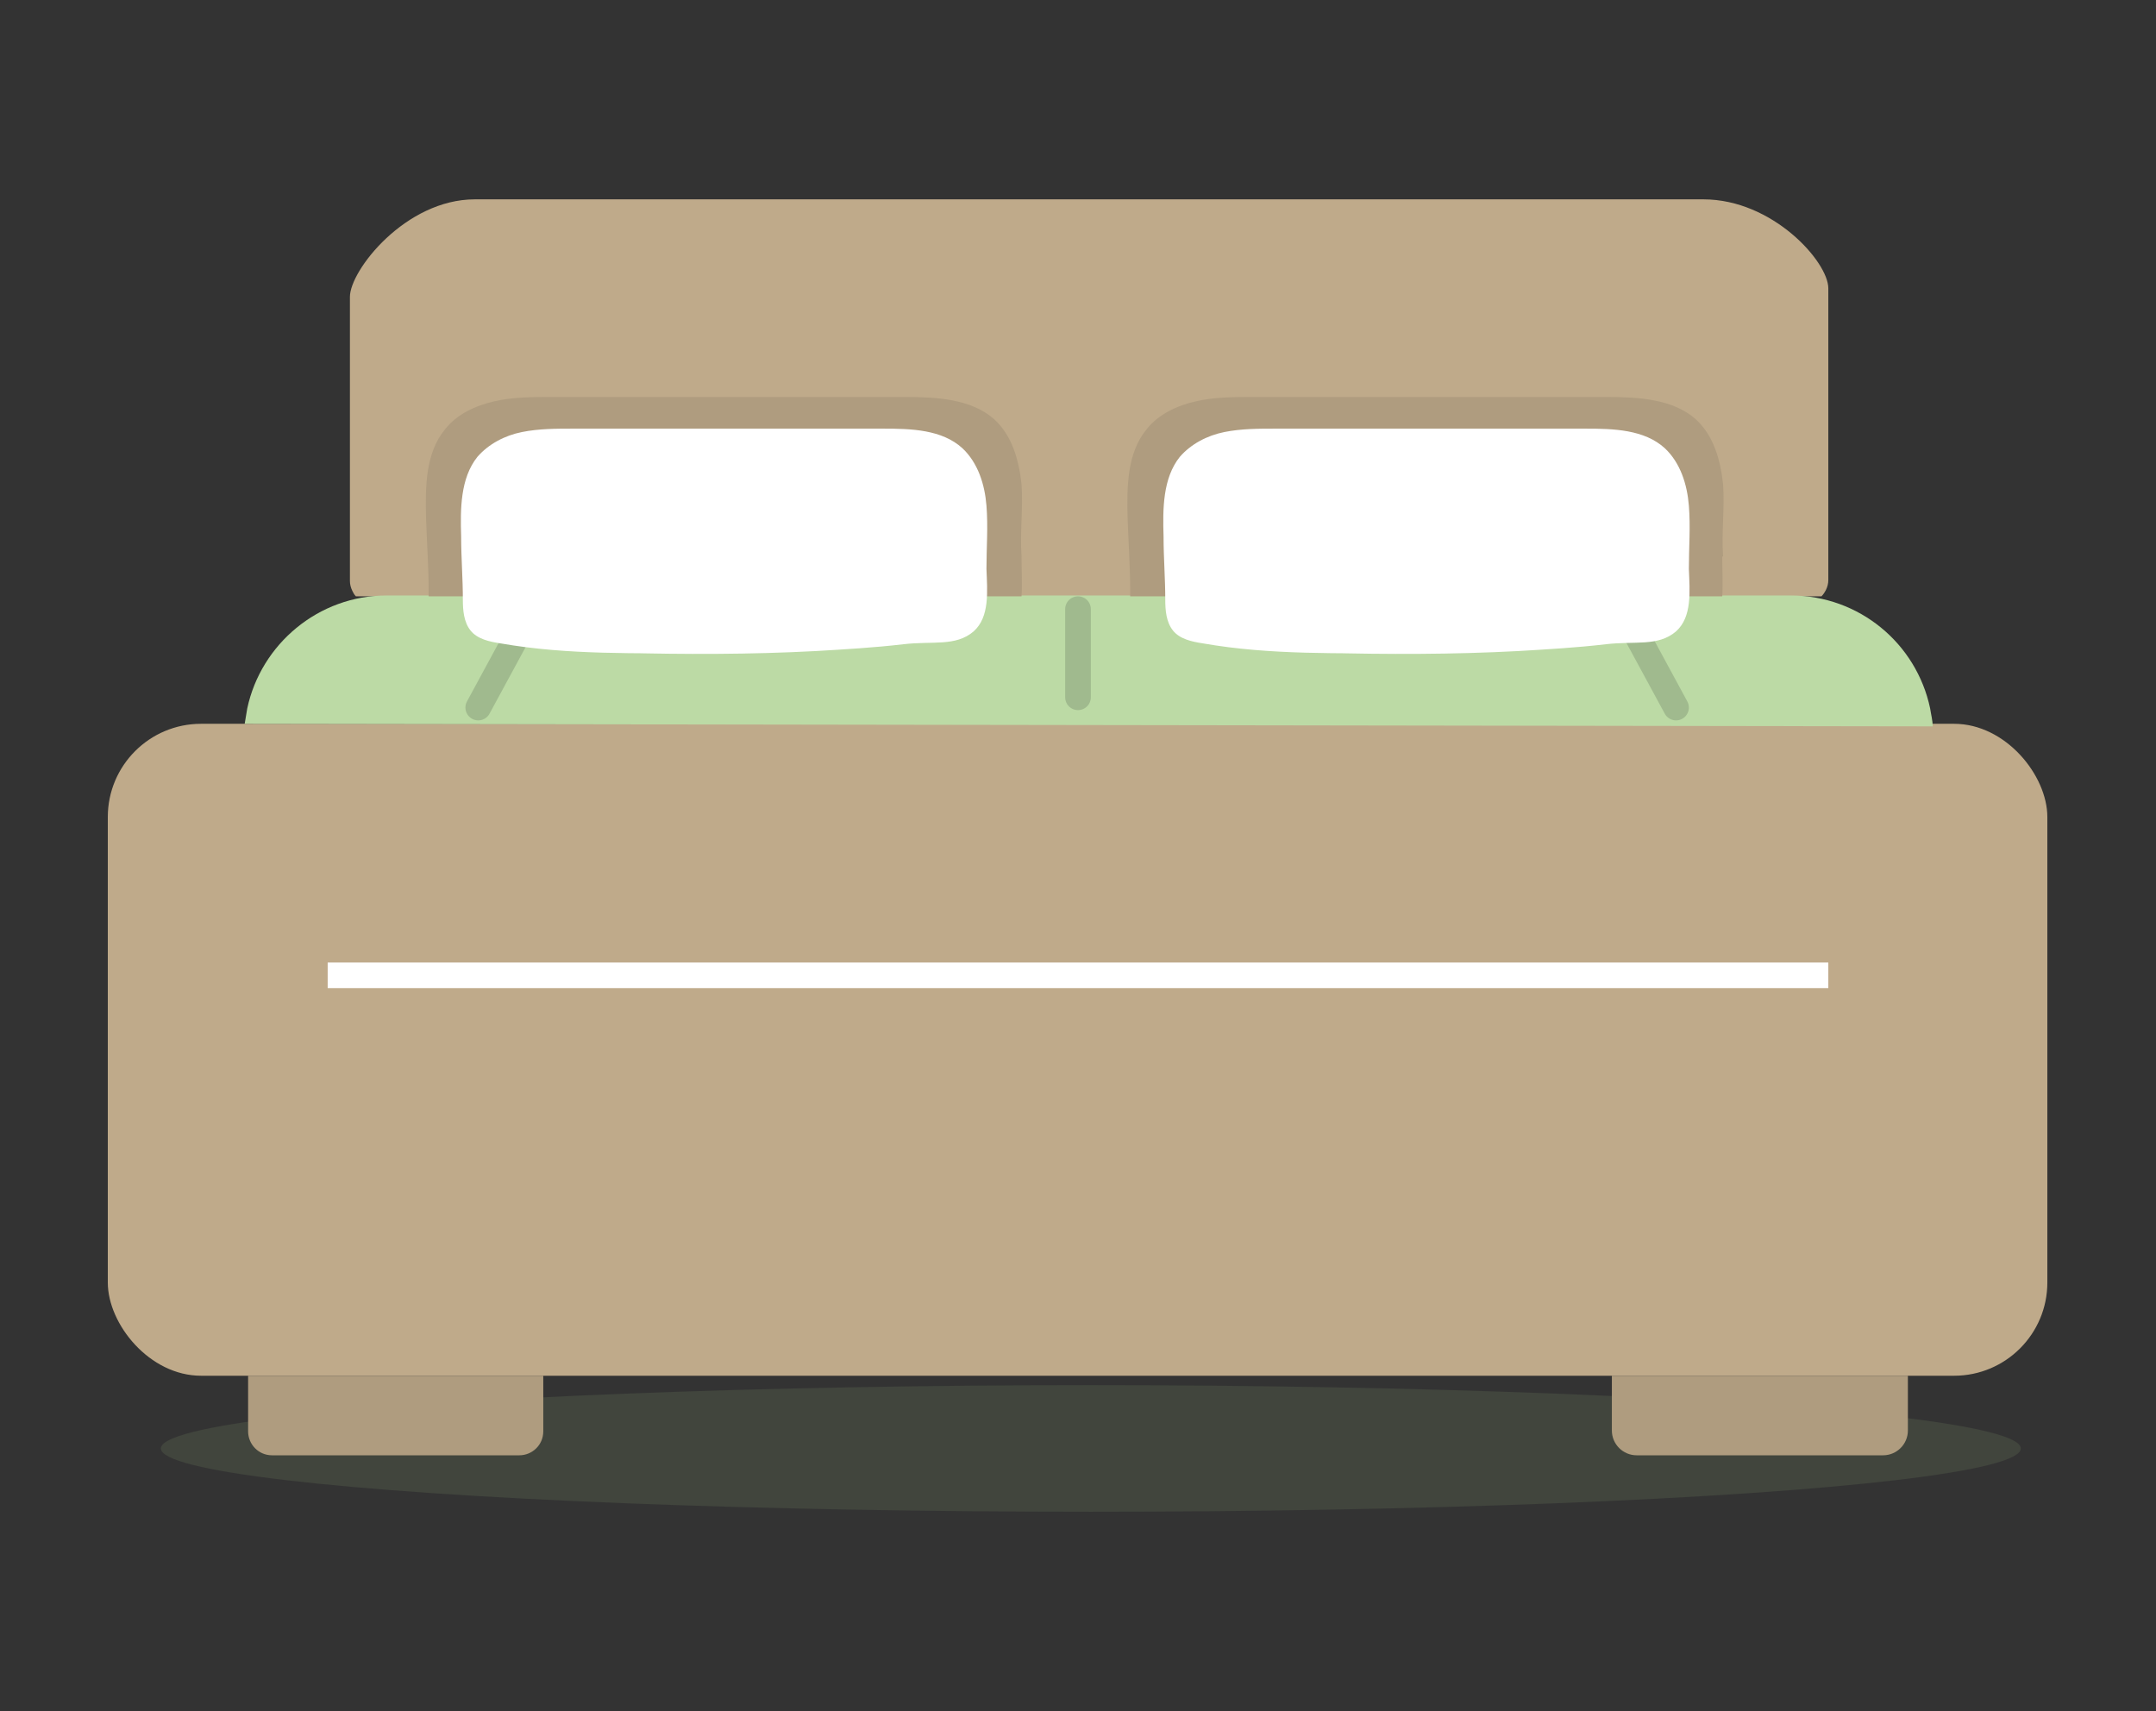 <?xml version="1.0" encoding="UTF-8"?>
<svg xmlns="http://www.w3.org/2000/svg" id="Lager_1" data-name="Lager 1" version="1.1" viewBox="0 0 252 200">
  <rect x="0" y="0" width="252" height="200" fill="#333333" stroke="none"/>
  <defs>
    <style>
      .cls-1 {
        fill: #bfaa8a;
      }

      .cls-1, .cls-2, .cls-3, .cls-4, .cls-5 {
        stroke-width: 0px;
      }

      .cls-2 {
        fill: #57604d;
        opacity: .4;
      }

      .cls-3 {
        fill: #bcdaa5;
      }

      .cls-6 {
        stroke: #fff;
        stroke-miterlimit: 10;
      }

      .cls-6, .cls-7 {
        fill: none;
        stroke-width: 3px;
      }

      .cls-4 {
        fill: #af9c7f;
      }

      .cls-7 {
        stroke: #a0ba8e;
        stroke-linecap: round;
        stroke-linejoin: round;
      }

      .cls-5 {
        fill: #fff;
      }
    </style>
  </defs>
  <ellipse class="cls-2" cx="127.5" cy="169.3" rx="108.7" ry="7.4"></ellipse>
  <g>
    <rect class="cls-1" x="12.6" y="84.6" width="226.7" height="76.2" rx="10.9" ry="10.9"></rect>
    <path class="cls-1" d="M213.7,33.6v34.2c0,.4-.1.8-.3,1.2h0c-.1.2-.3.5-.5.7h-12.8s-66.6,0-66.6,0H52.4s-10.8,0-10.8,0c-.2-.2-.3-.4-.4-.6h0c-.2-.4-.3-.8-.3-1.2v-33.2c0-3.1,6.5-11.4,14.6-11.4h143.6c8.1,0,14.6,7.3,14.6,10.4Z"></path>
    <path class="cls-4" d="M28.9,160.8h34.6v6.5c0,1.6-1.3,2.8-2.8,2.8h-28.9c-1.6,0-2.8-1.3-2.8-2.8v-6.5h0Z"></path>
    <path class="cls-4" d="M188.4,160.8h34.6v6.4c0,1.6-1.3,2.9-2.9,2.9h-28.8c-1.6,0-2.9-1.3-2.9-2.9v-6.4h0Z"></path>
    <path class="cls-3" d="M225.9,84.9c0-.7-.2-1.4-.3-2.1h0c-1.6-7.6-8.3-13.2-16.3-13.2H45.2c-8,0-14.7,5.7-16.3,13.2h0c-.1.6-.2,1.2-.3,1.8"></path>
    <line class="cls-7" x1="63" y1="69.6" x2="55.9" y2="82.7"></line>
    <line class="cls-7" x1="188.8" y1="69.6" x2="195.9" y2="82.7"></line>
    <path class="cls-4" d="M71,76.1c.1,0,.3,0,.4,0-.2,0-.5,0-.7,0h.3Z"></path>
    <path class="cls-4" d="M71.4,76.1h6.6c-1.8,0-3.6,0-5.3,0-.4,0-.8,0-1.3,0Z"></path>
    <path class="cls-4" d="M119.4,65.1c0,1.5.1,3.1,0,4.6H52.4s-2.3,0-2.3,0c0-.2,0-.4,0-.6,0-2.8-.2-5.6-.3-8.4-.1-3.7-.1-7.7,2.2-10.5,1.4-1.8,3.6-2.8,5.8-3.3,2.2-.5,4.5-.5,6.8-.5,13.7,0,27.4,0,41.1,0,3.7,0,7.8.2,10.5,2.6,2.1,1.9,2.9,4.8,3.2,7.6.2,2.8-.2,5.6,0,8.4Z"></path>
    <path class="cls-4" d="M201.3,65.1c0,1.5.1,3.1,0,4.6h-66.9s-2.3,0-2.3,0c0-.2,0-.4,0-.6,0-2.8-.2-5.6-.3-8.4-.1-3.7-.1-7.7,2.2-10.5,1.4-1.8,3.6-2.8,5.8-3.3,2.2-.5,4.5-.5,6.8-.5,13.7,0,27.4,0,41.1,0,3.7,0,7.8.2,10.5,2.6,2.1,1.9,2.9,4.8,3.2,7.6.2,2.8-.2,5.6,0,8.4Z"></path>
    <line class="cls-7" x1="126" y1="71.2" x2="126" y2="81.5"></line>
    <line class="cls-6" x1="38.3" y1="114" x2="213.7" y2="114"></line>
    <path class="cls-5" d="M72.4,76.3c7.6.2,15.3.2,22.9-.2,3.4-.2,6.9-.4,10.3-.8s6.1.3,8.2-1.5c1.9-1.7,1.6-4.7,1.5-7.3,0-2.5.2-4.9,0-7.4s-1-5-2.8-6.7c-2.4-2.2-6-2.3-9.3-2.3-12.1,0-24.1,0-36.2,0-2,0-4,0-6,.4s-3.9,1.4-5.2,2.9c-2,2.5-2,6.1-1.9,9.3,0,2.5.2,4.9.2,7.4,0,1.2.1,2.6.9,3.6.8,1,2.2,1.3,3.5,1.5,8,1.4,15.9,1.1,24.1,1.2"></path>
    <path class="cls-5" d="M154.5,76.3c7.6.2,15.3.2,22.9-.2,3.4-.2,6.9-.4,10.3-.8s6.1.3,8.2-1.5c1.9-1.7,1.6-4.7,1.5-7.3,0-2.5.2-4.9,0-7.4s-1-5-2.8-6.7c-2.4-2.2-6-2.3-9.3-2.3-12.1,0-24.1,0-36.2,0-2,0-4,0-6,.4s-3.9,1.4-5.2,2.9c-2,2.5-2,6.1-1.9,9.3,0,2.5.2,4.9.2,7.4,0,1.2.1,2.6.9,3.6.8,1,2.2,1.3,3.5,1.5,8,1.4,15.9,1.1,24.1,1.2"></path>
  </g>
</svg>
